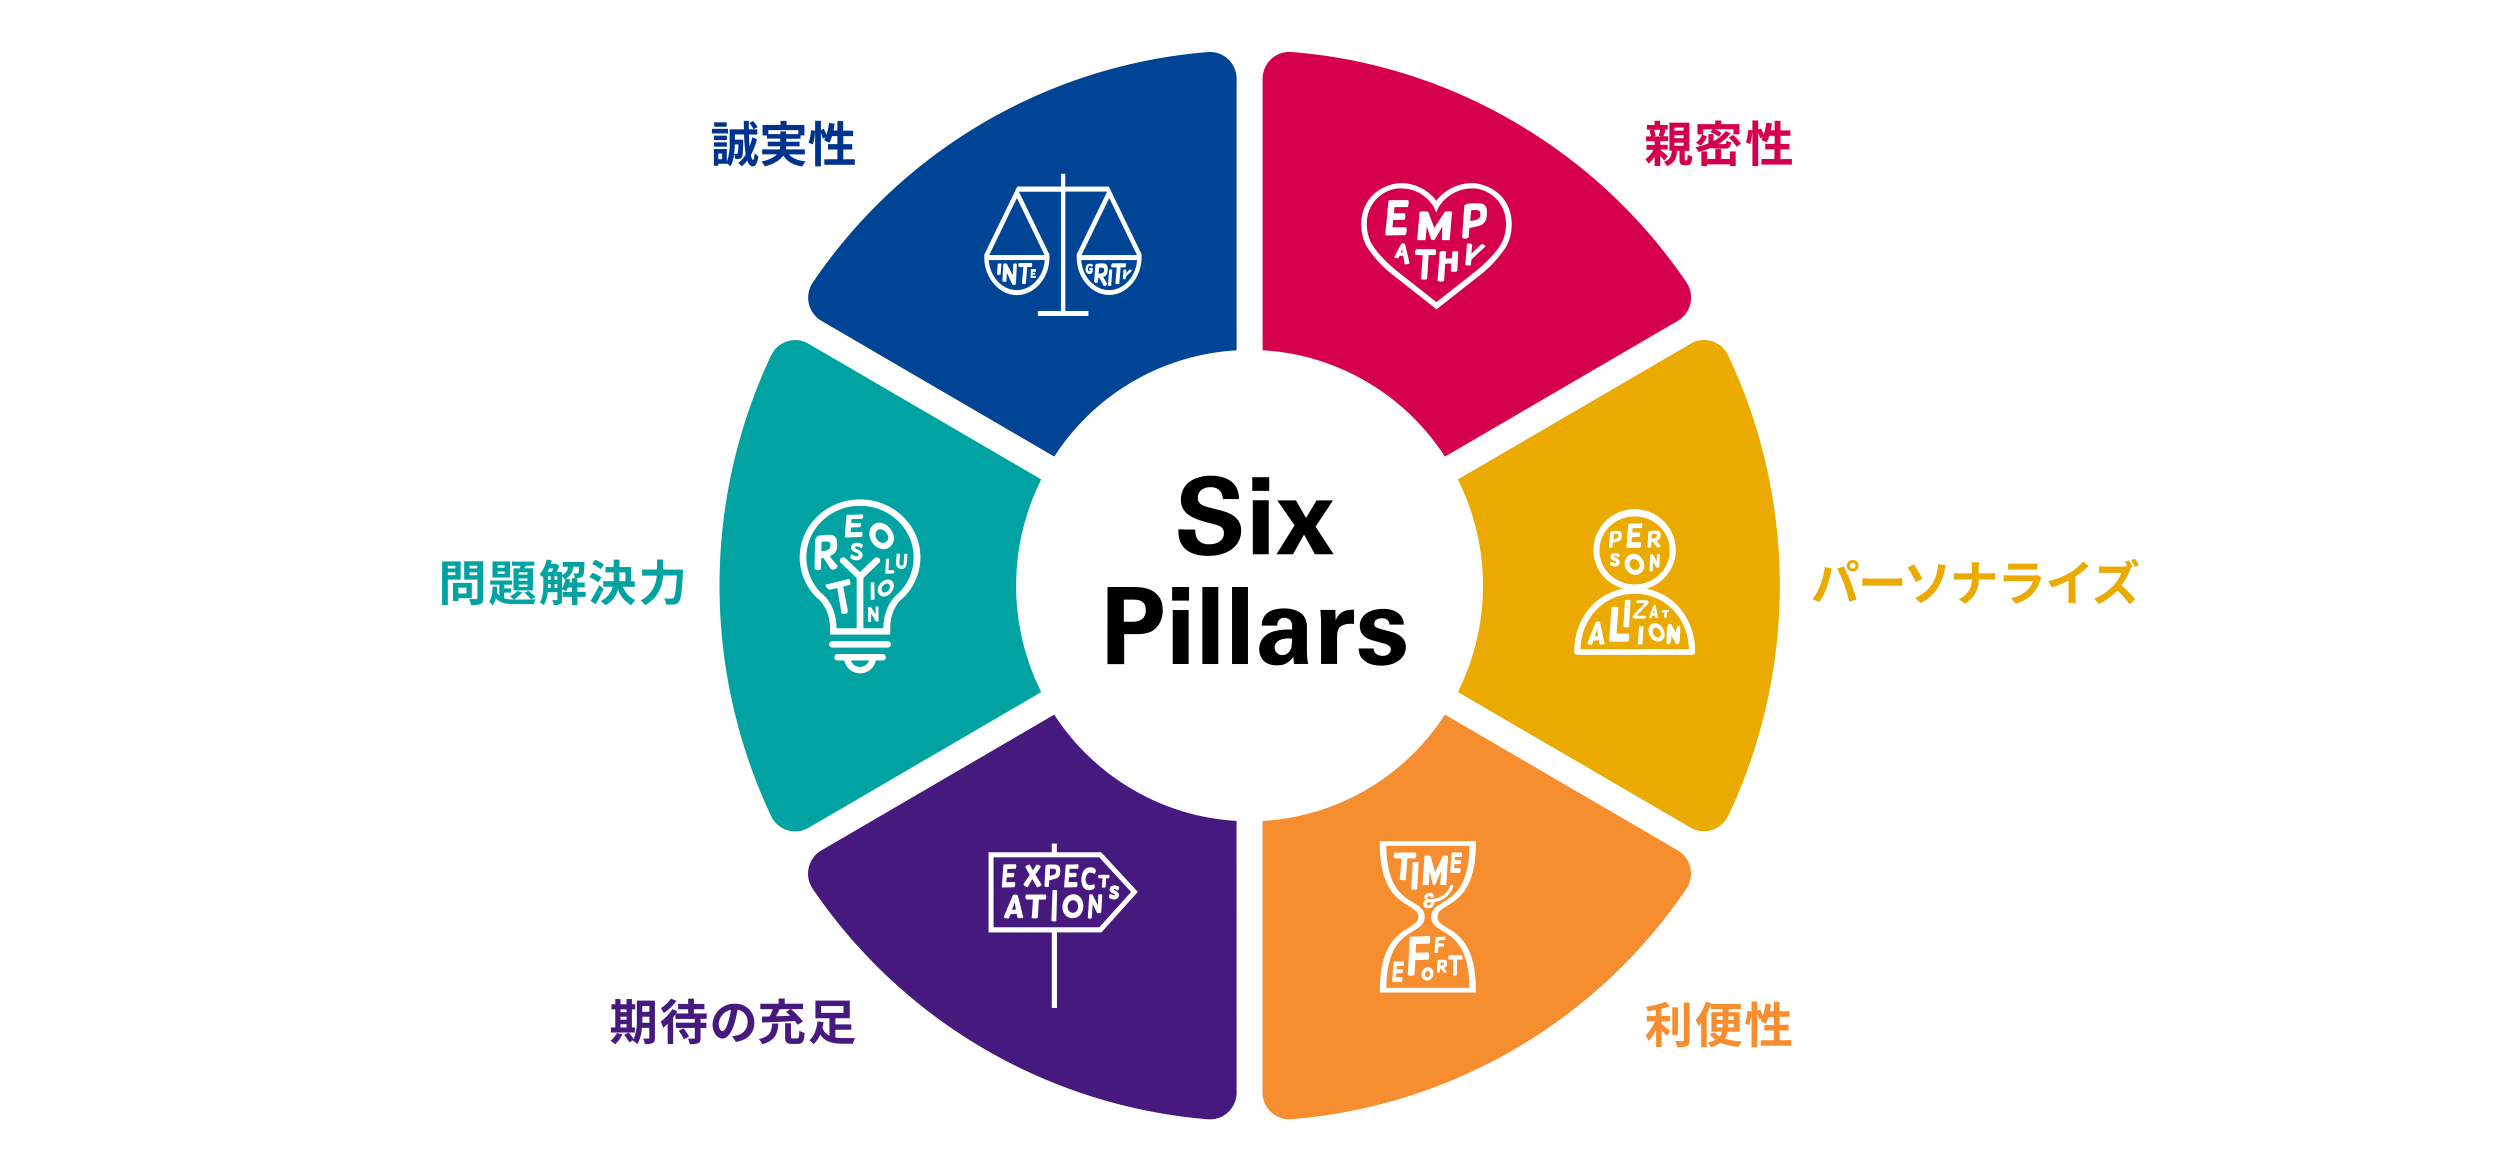 <svg xmlns="http://www.w3.org/2000/svg" viewBox="0 0 820 383"><defs><style>.cls-1{isolation:isolate;}.cls-2,.cls-9{fill:#fff;}.cls-2{mix-blend-mode:multiply;}.cls-3{fill:#004595;}.cls-4{fill:#d4004e;}.cls-5{fill:#eaaa00;}.cls-6{fill:#f68d2e;}.cls-7{fill:#45197e;}.cls-8{fill:#00a3a1;}.cls-10{fill:#00338d;}</style></defs><g class="cls-1"><g id="レイヤー_1" data-name="レイヤー 1"><rect class="cls-2" width="820" height="383"/><path class="cls-3" d="M405.61,122.91a76.32,76.32,0,0,0-59.81,34.86l-76.36-44.52a8.82,8.82,0,0,1-4.15-5.68,8.93,8.93,0,0,1,1.32-6.93A173.34,173.34,0,0,1,396.19,25.08a8.64,8.64,0,0,1,6.61,2.31,8.82,8.82,0,0,1,2.81,6.46Z" transform="translate(0 -8)"/><path class="cls-4" d="M553.14,100.63a8.86,8.86,0,0,1-2.84,12.61l-76.37,44.53a76.43,76.43,0,0,0-25.79-24.62,75.54,75.54,0,0,0-34-10.25V33.84a8.83,8.83,0,0,1,2.8-6.46,8.67,8.67,0,0,1,6.6-2.33,171.78,171.78,0,0,1,73.26,23,173.73,173.73,0,0,1,56.36,52.56" transform="translate(0 -8)"/><path class="cls-5" d="M566.77,275.64a8.7,8.7,0,0,1-5.28,4.61,8.61,8.61,0,0,1-6.94-.77L478.18,235a77.92,77.92,0,0,0,0-69.75l76.37-44.52a8.64,8.64,0,0,1,7-.78,8.74,8.74,0,0,1,5.28,4.63,176.89,176.89,0,0,1,0,151.1" transform="translate(0 -8)"/><path class="cls-6" d="M550.29,286.92a8.79,8.79,0,0,1,4.15,5.68,8.94,8.94,0,0,1-1.32,6.93A173.35,173.35,0,0,1,423.53,375.1a8.65,8.65,0,0,1-6.6-2.31,8.84,8.84,0,0,1-2.82-6.47V277.27a76.34,76.34,0,0,0,59.82-34.88Z" transform="translate(0 -8)"/><path class="cls-7" d="M405.61,366.34a8.83,8.83,0,0,1-2.8,6.47,8.69,8.69,0,0,1-6.6,2.32,173.91,173.91,0,0,1-129.63-75.59,8.84,8.84,0,0,1,2.83-12.61l76.38-44.53A76.49,76.49,0,0,0,371.59,267a75.61,75.61,0,0,0,34,10.25Z" transform="translate(0 -8)"/><path class="cls-8" d="M341.55,235l-76.37,44.53a8.64,8.64,0,0,1-6.95.78,8.76,8.76,0,0,1-5.29-4.63,177,177,0,0,1,0-151.12,8.74,8.74,0,0,1,5.28-4.61,8.61,8.61,0,0,1,6.94.78l76.37,44.52a77.89,77.89,0,0,0,0,69.75" transform="translate(0 -8)"/><path class="cls-9" d="M365.73,300.07c-.46-.24-.48-.35-.48-.35s.05-.16.2-.16h.1a1.77,1.77,0,0,1,1,.46l.09.07.07-.09a1.37,1.37,0,0,0,.37-1v-.07l-.05,0a2.79,2.79,0,0,0-1.38-.45,2.16,2.16,0,0,0-.75.08,1.23,1.23,0,0,0-.59.44,1.36,1.36,0,0,0-.29.74h0a1.29,1.29,0,0,0,.78,1.12l.72.35c.15.08.31.2.31.33s-.3.19-.53.2a6.21,6.21,0,0,1-1-.51l-.08,0-.06.06a1,1,0,0,0-.26,1.12l0,.05,0,0a3,3,0,0,0,1.3.51h.2a1.61,1.61,0,0,0,.91-.23,1.34,1.34,0,0,0,.66-1.09,1.12,1.12,0,0,0-.31-.9,2.73,2.73,0,0,0-1-.63" transform="translate(0 -8)"/><path class="cls-9" d="M346.64,312.15H325.88V289.21h34.67L371,300.56l-10.44,11.59Zm26.56-11.6-12-13H346.64v-2.84H345v2.84H324.25v26.3H345V338.6h1.68V313.83h14.6Z" transform="translate(0 -8)"/><path class="cls-9" d="M344.39,293l-.13,2.22c1.22-.1,1.9-.37,2-.82a1.58,1.58,0,0,0,0-1.14c-.14-.3-.77-.39-1.89-.26m-1-1.37a13,13,0,0,1,3.09,0,1.42,1.42,0,0,1,1.15.9,4.54,4.54,0,0,1,.09,2,2,2,0,0,1-1.59,1.7l-1.43.39-.51.07-.13,2.1a1.29,1.29,0,0,1-1.46-.11l.33-6.73Z" transform="translate(0 -8)"/><path class="cls-9" d="M337.74,291.49l1.05,2,1.21-1.91a1.67,1.67,0,0,1,1.4.74l-1.77,2.5,2,3.36a2.11,2.11,0,0,1-1.48.86l-1.55-2.68L337.06,299a1.7,1.7,0,0,1-1.4-1l2.09-3-1.48-2.65a1.62,1.62,0,0,1,1.47-.74" transform="translate(0 -8)"/><path class="cls-9" d="M353.68,291.48a2.29,2.29,0,0,1-.1,1.49l-2.73,0-.1,1.3,2.24,0a1.53,1.53,0,0,1-.08,1.4l-2.29.07-.14,1.57,2.81,0a1.9,1.9,0,0,1-.13,1.68l-3.92.12q-.18,0-.21-.33l.51-6.93a.44.44,0,0,1,.21-.28Z" transform="translate(0 -8)"/><path class="cls-9" d="M359.39,293.25a1.48,1.48,0,0,1-.41,1.41,3.13,3.13,0,0,0-1.18-.44,1.24,1.24,0,0,0-1.15.47,2.61,2.61,0,0,0-.55,1.4,2.27,2.27,0,0,0,.18,1.39,1.17,1.17,0,0,0,1,.81,4,4,0,0,0,1.61-.29,1.84,1.84,0,0,1,.06,1.47,3.78,3.78,0,0,1-1.8.55,2.54,2.54,0,0,1-1.86-1,4.75,4.75,0,0,1-.53-3.27,4.56,4.56,0,0,1,.94-2.52,2.8,2.8,0,0,1,2.34-.72,1.51,1.51,0,0,1,1.34.79" transform="translate(0 -8)"/><path class="cls-9" d="M363.7,295l0-.06h-3.33l0,0a1,1,0,0,0,0,1.14l0,0,1.23,0-.18,3,.1,0a1.71,1.71,0,0,0,.49.07,1.43,1.43,0,0,0,.58-.12l.07,0,.13-2.94,1,0,0-.07a1.23,1.23,0,0,0,0-1.09" transform="translate(0 -8)"/><path class="cls-9" d="M332.84,304l-.93,2.42,1.3-.09Zm1-2.35,1.81,7.28a2.62,2.62,0,0,1-1.89.16l-.32-1.35-2,.15-.55,1.33a2.27,2.27,0,0,1-1.73-.38l3.07-7.19a1.46,1.46,0,0,1,1.58,0" transform="translate(0 -8)"/><path class="cls-9" d="M343,301.4a1.71,1.71,0,0,1-.06,1.67h-2.19l-.36,6a2.9,2.9,0,0,1-2,0l.43-6-2.15,0a1.24,1.24,0,0,1-.05-1.65Z" transform="translate(0 -8)"/><path class="cls-9" d="M345.22,300a2.17,2.17,0,0,1,1.54.06l-.28,10a1.6,1.6,0,0,1-1.62-.06Z" transform="translate(0 -8)"/><path class="cls-9" d="M351.7,303.3a1.74,1.74,0,0,0-1.13.78,2.47,2.47,0,0,0-.37,1.57,1.92,1.92,0,0,0,.71,1.4,1.51,1.51,0,0,0,1.34.3,1.63,1.63,0,0,0,1.07-.83,2.52,2.52,0,0,0,.27-1.51,2.09,2.09,0,0,0-.65-1.35,1.36,1.36,0,0,0-1.24-.36m-.25-1.91A2.87,2.87,0,0,1,354,302a3.79,3.79,0,0,1,1.28,2.58,4.55,4.55,0,0,1-.57,2.95,3.24,3.24,0,0,1-2.23,1.56,3.17,3.17,0,0,1-2.61-.55,3.49,3.49,0,0,1-1.35-2.52,4.44,4.44,0,0,1,.66-3,3.48,3.48,0,0,1,2.3-1.63" transform="translate(0 -8)"/><path class="cls-9" d="M333.26,291.47a2.42,2.42,0,0,1-.1,1.49l-2.74.05-.1,1.3h2.24a1.53,1.53,0,0,1-.07,1.4l-2.29.08-.15,1.57,2.81-.05a1.89,1.89,0,0,1-.13,1.69l-3.91.11c-.12,0-.19-.14-.22-.32l.52-7a.42.42,0,0,1,.2-.29Z" transform="translate(0 -8)"/><path class="cls-9" d="M361.54,301.51a1.31,1.31,0,0,0-1.31-.06l-.12,3.56-1.74-3.6c-.55-.18-.92-.11-1.1.2l-.47,7.51a1.09,1.09,0,0,0,1.29,0l.31-4.65.4.85h0l.4.82.62,1.28a1.44,1.44,0,0,0,1.36-.09l.15-1.86a1.36,1.36,0,0,0,0-.2Z" transform="translate(0 -8)"/><path class="cls-9" d="M365.67,300.07c-.46-.24-.47-.35-.47-.35s0-.16.19-.16h.1a1.74,1.74,0,0,1,1,.46l.09.07.08-.09a1.36,1.36,0,0,0,.36-1v-.07l-.05,0a2.76,2.76,0,0,0-1.38-.45,2.22,2.22,0,0,0-.75.08,1.28,1.28,0,0,0-.59.44,1.36,1.36,0,0,0-.29.74h0a1.29,1.29,0,0,0,.78,1.12l.73.35c.14.08.3.2.3.33s-.3.19-.52.2a5.83,5.83,0,0,1-1-.51l-.07,0-.07.06a1,1,0,0,0-.26,1.12l0,.05,0,0a2.92,2.92,0,0,0,1.29.51h.2a1.61,1.61,0,0,0,.91-.23,1.32,1.32,0,0,0,.66-1.09,1.12,1.12,0,0,0-.31-.9,2.64,2.64,0,0,0-1-.63" transform="translate(0 -8)"/><path class="cls-9" d="M294.54,202.75c-.63.49-4.77,3.92-4.77,11.32h-6.59V197.6l5.17-5a1,1,0,0,0,0-1.49,1.13,1.13,0,0,0-1.55,0l-4.72,4.54-4.72-4.54a1.13,1.13,0,0,0-1.55,0,1,1,0,0,0,0,1.49l5.17,5v16.47h-6.6c0-7.4-4.13-10.84-4.77-11.32a16.49,16.49,0,0,1-5.12-11.93c0-9.32,7.89-16.91,17.59-16.91s17.59,7.59,17.59,16.91a16.46,16.46,0,0,1-5.13,11.93M282.08,171.8c-10.91,0-19.78,8.53-19.78,19a18.52,18.52,0,0,0,5.81,13.47l.12.1s4,2.89,4,9.68v2.11H292v-2.11c0-6.72,3.8-9.56,3.95-9.68l.12-.1a18.5,18.5,0,0,0,5.83-13.47c0-10.49-8.88-19-19.79-19" transform="translate(0 -8)"/><path class="cls-9" d="M291.14,218.29H273a1.06,1.06,0,1,0,0,2.12h18.16a1.06,1.06,0,1,0,0-2.12" transform="translate(0 -8)"/><path class="cls-9" d="M282.11,226.75a3.15,3.15,0,0,1-3-2.11h5.94a3.17,3.17,0,0,1-3,2.11m7.38-4.23H274.72a1.06,1.06,0,0,0,0,2.12h2.22a5.27,5.27,0,0,0,10.33,0h2.22a1.06,1.06,0,0,0,0-2.12" transform="translate(0 -8)"/><path class="cls-9" d="M269.47,185.79l-.08,3.1c1.74-.24,2.69-.67,2.87-1.27a2.26,2.26,0,0,0-.07-1.61c-.22-.47-1.12-.54-2.72-.22m-1.33-2a15.46,15.46,0,0,1,4.28-.34,2.09,2.09,0,0,1,1.87,1.17,7.59,7.59,0,0,1,.23,3.16,3.19,3.19,0,0,1-2.41,2.6l2.66,3.33a1.66,1.66,0,0,1-2.23,1L270.09,191l-.74.13-.08,3.56a1.76,1.76,0,0,1-2.09-.12l.17-9.7Z" transform="translate(0 -8)"/><path class="cls-9" d="M283,176.7a1.76,1.76,0,0,1-.09,1.46l-3.61.11-.1,1.27,3,0a1.15,1.15,0,0,1-.06,1.37l-3,.11-.15,1.55,3.7-.1a1.43,1.43,0,0,1-.13,1.65l-5.15.18c-.16,0-.25-.13-.29-.31l.5-6.82a.41.41,0,0,1,.25-.28Z" transform="translate(0 -8)"/><path class="cls-9" d="M279,191.12a1.2,1.2,0,0,1,.29-1.35,8.16,8.16,0,0,0,1.44.71c.56,0,.86-.14.92-.42s-.16-.42-.51-.63l-1-.47a1.59,1.59,0,0,1-1-1.39,1.63,1.63,0,0,1,.36-.93,1.44,1.44,0,0,1,.72-.53,2.6,2.6,0,0,1,1-.1,3.55,3.55,0,0,1,1.79.58,1.72,1.72,0,0,1-.45,1.26,2.48,2.48,0,0,0-1.51-.65c-.35,0-.54.08-.56.37s.24.39.75.65a3.46,3.46,0,0,1,1.3.81,1.42,1.42,0,0,1,.38,1.11,1.67,1.67,0,0,1-.83,1.35,2.19,2.19,0,0,1-1.41.28,3.8,3.8,0,0,1-1.68-.65" transform="translate(0 -8)"/><path class="cls-9" d="M287.62,182.11a1.82,1.82,0,0,0-.45,1.45,2.81,2.81,0,0,0,.77,1.68,2.2,2.2,0,0,0,1.59.83,1.58,1.58,0,0,0,1.39-.58,1.78,1.78,0,0,0,.36-1.46,3,3,0,0,0-.82-1.56,2.44,2.44,0,0,0-1.5-.82,1.45,1.45,0,0,0-1.34.46m-1.56-1.59a3,3,0,0,1,2.64-1.07,4.53,4.53,0,0,1,2.92,1.55,5.47,5.47,0,0,1,1.55,3.09,3.48,3.48,0,0,1-.86,2.88,3.35,3.35,0,0,1-2.68,1.17,4.17,4.17,0,0,1-2.93-1.45,5.33,5.33,0,0,1-1.52-3.19,3.72,3.72,0,0,1,.88-3" transform="translate(0 -8)"/><path class="cls-9" d="M291.64,191.27l-.22,3.79,1.81-.05a1.11,1.11,0,0,1-.07,1.09l-2.63.1c-.08,0-.14-.08-.16-.2l.25-4.66a1.57,1.57,0,0,1,1-.07" transform="translate(0 -8)"/><path class="cls-9" d="M294.15,189.69a2.44,2.44,0,0,1,1.08,0c-.15,1.74-.22,2.75-.21,3a1.12,1.12,0,0,0,.16.64.6.6,0,0,0,.53.23.54.54,0,0,0,.52-.23,1.68,1.68,0,0,0,.18-.63c0-.26.09-1.27.17-3a2.2,2.2,0,0,1,1.05,0,22.25,22.25,0,0,1-.39,3.95,1.58,1.58,0,0,1-.58.7,1.69,1.69,0,0,1-1,.25,1.91,1.91,0,0,1-1.09-.34,1.48,1.48,0,0,1-.59-1,19.49,19.49,0,0,1,.17-3.66" transform="translate(0 -8)"/><path class="cls-9" d="M278.87,199.81a2.22,2.22,0,0,0-.41-1.93l-7.61,1.88c-.3.62.81,1.75,1.51,1.65l2.24-.55,1.06,6.1.39,2.27s1.45.31,1.91-.18a.86.86,0,0,0,.07-.1,7.47,7.47,0,0,0-.33-2.56l-1.12-6Z" transform="translate(0 -8)"/><path class="cls-9" d="M285.59,199.07a2.25,2.25,0,0,1,1.19,0l.08,5.5a1.62,1.62,0,0,1-1.25.06Z" transform="translate(0 -8)"/><path class="cls-9" d="M291.38,199.52a1.08,1.08,0,0,0-.95,0,1.91,1.91,0,0,0-.93.78,1.57,1.57,0,0,0-.3,1.16,1,1,0,0,0,.54.78,1.1,1.1,0,0,0,.95,0,2.06,2.06,0,0,0,.85-.79,1.78,1.78,0,0,0,.31-1.11.88.88,0,0,0-.47-.76m.78-1.27a1.8,1.8,0,0,1,1,1.48,3.17,3.17,0,0,1-.57,2.13,3.78,3.78,0,0,1-1.69,1.53,2.09,2.09,0,0,1-1.89,0,1.94,1.94,0,0,1-1.08-1.48,3,3,0,0,1,.5-2.13,3.72,3.72,0,0,1,1.77-1.53,2.22,2.22,0,0,1,2,0" transform="translate(0 -8)"/><path class="cls-9" d="M285.58,207l1.63,2.57V207a.94.94,0,0,1,.93,0v4.69a.75.75,0,0,1-.87.12l-1.55-2.6,0,2.7a1.17,1.17,0,0,1-1,0l0-4.62c.14-.22.43-.28.89-.19" transform="translate(0 -8)"/><path class="cls-9" d="M372.93,91.67H354.74l9.1-18.73Zm0,1.89c-.48,5.38-4.49,9.61-9.13,9.61s-8.65-4.23-9.14-9.61l0-.25H373Zm-30.32-1.89H324.46l9.09-18.73Zm.05,1.89c-.48,5.38-4.51,9.61-9.17,9.61s-8.69-4.23-9.18-9.61l0-.25h18.4Zm6.74-24.35V65H348v4.18H333.67L322.84,91.54v.95c0,6.68,4.89,12.31,10.69,12.31s10.69-5.63,10.69-12.31v-1l-10-20.6H348V110h-7.57v1.64H357V110h-7.57V70.85h13.72l-10,20.59v1c0,6.68,4.88,12.31,10.65,12.31s10.64-5.63,10.64-12.31V91.4L363.71,69.21Z" transform="translate(0 -8)"/><path class="cls-9" d="M327.3,94.48a3.59,3.59,0,0,1,1.18,0l-.28,3.57a2.33,2.33,0,0,1-1.23,0Z" transform="translate(0 -8)"/><path class="cls-9" d="M339.86,96.3v-.06l-1.58,0h0a.25.25,0,0,0-.12.16L338,99h0a.19.19,0,0,0,.14.19h0l1.54,0,0,0a.73.73,0,0,0,0-.69l0,0-1,0,0-.41.84,0,0,0a.62.62,0,0,0,0-.59l0,0h-.82l0-.32h1l0,0a.87.87,0,0,0,0-.6" transform="translate(0 -8)"/><path class="cls-9" d="M358.26,95.84h-.86l0,0a.66.66,0,0,0-.07.75l0,0h.36v.11s0,.19-.36.23-.34-.06-.39-.24h0a1.33,1.33,0,0,1-.06-.64,1.12,1.12,0,0,1,.18-.64.71.71,0,0,1,.49-.16.83.83,0,0,1,.46.14l.27.12,0,0a.93.93,0,0,0,.18-.65v0l0,0a1.15,1.15,0,0,0-.41-.3,1.68,1.68,0,0,0-.49-.06,1.55,1.55,0,0,0-.93.28h0a1.84,1.84,0,0,0-.55,1.32,1.93,1.93,0,0,0,.37,1.41,1.06,1.06,0,0,0,.84.36,1.48,1.48,0,0,0,.58-.13,1.24,1.24,0,0,0,.52-.54v0l.08-1v0a.52.52,0,0,0-.2-.24" transform="translate(0 -8)"/><path class="cls-9" d="M360.5,95.8l-.16,2c1-.08,1.61-.32,1.73-.7a1.49,1.49,0,0,0,0-1c-.11-.31-.64-.39-1.59-.25m-.79-1.33a9.4,9.4,0,0,1,2.6-.07,1.15,1.15,0,0,1,.94.88,4.69,4.69,0,0,1,0,1.93,1.85,1.85,0,0,1-1.38,1.59l1.32,2.18c-.24.63-.61.92-1.18.69l-1.36-2.51-.44.06-.11,1.37a1,1,0,0,1-1.22-.18l.41-5.62Z" transform="translate(0 -8)"/><path class="cls-9" d="M363.83,96.43a1.76,1.76,0,0,1,1,0l-.36,5.21a1.27,1.27,0,0,1-1.07,0Z" transform="translate(0 -8)"/><path class="cls-9" d="M338.45,94.24a1.59,1.59,0,0,1-.05,1.33h-1.46l-.45,5.41a1.63,1.63,0,0,1-1.3.11l.47-5.49h-1.43a1.14,1.14,0,0,1,0-1.31Z" transform="translate(0 -8)"/><path class="cls-9" d="M330.23,94.49l1.93,3.76.19-3.67a1.11,1.11,0,0,1,1.2,0l-.35,6.65a.94.94,0,0,1-1.13.1l-1.8-3.81-.17,2.84a1.37,1.37,0,0,1-1.32-.18l.3-5.51c.19-.3.57-.36,1.15-.19" transform="translate(0 -8)"/><path class="cls-9" d="M369.2,94.34a1.65,1.65,0,0,1-.05,1.34l-1.59,0-.44,5.41a1.62,1.62,0,0,1-1.29-.06l.46-5.32-1.65,0a1,1,0,0,1,.21-1.34Z" transform="translate(0 -8)"/><path class="cls-9" d="M371.19,96.79a.72.72,0,0,0-.66-.39h0l-.91.9-.27.28.1-1-.05,0a.73.73,0,0,0-.78-.16l-.09,0-.24,3.07.22.1h0a1.35,1.35,0,0,0,.29,0h0a1.24,1.24,0,0,0,.27,0l.13,0,.08-.84.84-.82,1.08-1Z" transform="translate(0 -8)"/><path class="cls-9" d="M459.51,69.81c-.37,0-.73,0-1.05,0a11.42,11.42,0,0,0-10,9.6,14.39,14.39,0,0,0,1.25,8.24c1.23,2.1,3.77,5.47,8.82,9.51l12.61,9.93,12.62-9.93c5.05-4,7.59-7.41,8.83-9.53a14.35,14.35,0,0,0,1.23-8.23,11.41,11.41,0,0,0-10-9.59,10,10,0,0,0-1,0,11.36,11.36,0,0,0-1.15.06h-.1a12.93,12.93,0,0,0-9.62,6l-.89,1.85-.82-1.86a12.36,12.36,0,0,0-9.47-6h-.08c-.24,0-.66-.06-1.18-.06m11.65,39.67-1.08-.88-12.72-10a38.28,38.28,0,0,1-9.26-10,16.14,16.14,0,0,1-1.45-9.37c1.55-8.89,9.23-10.73,11.56-11.08a11.07,11.07,0,0,1,1.3-.08c.61,0,1.11,0,1.35.07l.13,0a14.68,14.68,0,0,1,10.12,5.71,15,15,0,0,1,10.2-5.71h.11a12.86,12.86,0,0,1,1.4-.08,12.43,12.43,0,0,1,1.26.07c2.36.36,10.05,2.2,11.59,11.08a16.1,16.1,0,0,1-1.43,9.36A38.42,38.42,0,0,1,485,98.59Z" transform="translate(0 -8)"/><path class="cls-9" d="M468.45,77.48l2,5.26,3.47-5.29a6.2,6.2,0,0,1,2.35,0l-.74,9.12a.22.22,0,0,1-.21.19l-2.14,0a.25.25,0,0,1-.26-.26l.18-4.2-2.58,4.37a1.07,1.07,0,0,1-1.14-.17L468,82.28l-.43,4.36a.16.16,0,0,1-.17.15H465a.17.17,0,0,1-.17-.18l.82-9.13a5.66,5.66,0,0,1,2.82,0" transform="translate(0 -8)"/><path class="cls-9" d="M461.94,73.65a3.46,3.46,0,0,1-.19,2.28l-4.35,0-.19,2,3.57,0a2.27,2.27,0,0,1-.15,2.15l-3.64.06-.26,2.41,4.46,0a2.79,2.79,0,0,1-.24,2.58l-6.22.1c-.19-.05-.3-.21-.34-.5l1-10.66a.67.67,0,0,1,.33-.43Z" transform="translate(0 -8)"/><path class="cls-9" d="M482.53,77l-.31,3.46c1.88-.15,2.95-.57,3.18-1.28a2.46,2.46,0,0,0,0-1.79q-.3-.73-2.91-.39m-1.44-2.12a19.05,19.05,0,0,1,4.77-.1,2,2,0,0,1,1.72,1.39,7.22,7.22,0,0,1,0,3.22,3.19,3.19,0,0,1-2.55,2.69l-2.21.57-.81.1-.3,3.25c-.94.37-1.55.4-2.11-.12l.74-10.49Z" transform="translate(0 -8)"/><path class="cls-9" d="M478.18,90.54a2.07,2.07,0,0,0-1.69,0l-.12,0-.19,2.18-2,.09.14-2.34-.15-.05a2.22,2.22,0,0,0-1.86.18l-.09.06L471.83,96h0l-.32,4.15a2.65,2.65,0,0,0,2.15,0l.27-4.24.1-1.41,2-.07L475.86,97,476,97a2.74,2.74,0,0,0,1.85,0l.12,0,.36-6.37Z" transform="translate(0 -8)"/><path class="cls-9" d="M470.84,89.73a2.29,2.29,0,0,1,0,1.93l-2.26,0-.47,7.85a2.38,2.38,0,0,1-2,0l.55-7.8-2.3-.06a1.63,1.63,0,0,1,.18-1.94Z" transform="translate(0 -8)"/><path class="cls-9" d="M460.06,90.83l-.64,0,.49-1Zm1.59.53L460.81,88l0,0a1.25,1.25,0,0,0-1.22,0h0l-2.34,4.41.05,0a1.88,1.88,0,0,0,1.29.29h.06l.41-.8,1.23,0,0,.14.4,2.63h.07a3,3,0,0,0,.84,0,1.88,1.88,0,0,0,.7-.24l.05,0Z" transform="translate(0 -8)"/><path class="cls-9" d="M485.87,88.11l-2.15,2-1.13,1.11.31-2.93,0,0a1.73,1.73,0,0,0-1.13-.46,1.25,1.25,0,0,0-.51.1l-.07,0-.28,3.31-.29,3.61.39.16H481a2.06,2.06,0,0,0,.62.09h.05a4.44,4.44,0,0,0,.62-.05l.14,0,.18-1.88,2.09-2,2.53-2.35a1.54,1.54,0,0,0-1.37-.75" transform="translate(0 -8)"/><path class="cls-9" d="M547.84,213.49l1.83,3.1.08-2.34a1,1,0,0,1,1.09.05l-.15,4.76a.86.86,0,0,1-1,.11L547.94,216l-.13,3.19a1.34,1.34,0,0,1-1.2-.06l.18-5.48c.17-.26.52-.32,1.05-.19" transform="translate(0 -8)"/><path class="cls-9" d="M554,220.93H518.41l0-.47A19.41,19.41,0,0,1,523.61,208a17.65,17.65,0,0,1,25.14,0,19.41,19.41,0,0,1,5.18,12.51ZM528,196.44a10.93,10.93,0,0,1,0-15.79,11.79,11.79,0,0,1,16.3,0,10.92,10.92,0,0,1,0,15.78,11.8,11.8,0,0,1-16.3,0m13.34,5-1.29-.34,1.23-.5a13,13,0,0,0,8.37-12.09,13.5,13.5,0,0,0-27,0,13,13,0,0,0,8.36,12.09l1.24.5-1.29.34a19,19,0,0,0-8.83,5.18,21.7,21.7,0,0,0-5.77,15.23.94.94,0,0,0,.29.68,1,1,0,0,0,.69.28H555a1,1,0,0,0,.7-.28,1,1,0,0,0,.29-.68,21.75,21.75,0,0,0-5.77-15.23,19.08,19.08,0,0,0-8.83-5.18" transform="translate(0 -8)"/><path class="cls-9" d="M529.31,183.21l-.16,1.65c1-.07,1.5-.27,1.62-.61a1.12,1.12,0,0,0,0-.86c-.1-.23-.59-.29-1.48-.18m-.74-1a10.72,10.72,0,0,1,2.43-.05,1,1,0,0,1,.88.67,3.25,3.25,0,0,1,0,1.54,1.57,1.57,0,0,1-1.3,1.29l-1.13.27-.4.05-.16,1.56a1.07,1.07,0,0,1-1.14-.11l.44-5Z" transform="translate(0 -8)"/><path class="cls-9" d="M538.61,179.64a2.43,2.43,0,0,1-.11,1.56l-3,.06-.11,1.36,2.44,0a1.54,1.54,0,0,1-.08,1.46l-2.49.08-.16,1.65,3,0a2.18,2.18,0,0,1-.16,1.9l-4.23,0c-.13,0-.21-.15-.23-.34l.56-7.28a.44.44,0,0,1,.22-.29Z" transform="translate(0 -8)"/><path class="cls-9" d="M541.8,183.2l-.1,1.49c1-.1,1.57-.29,1.69-.58a.93.93,0,0,0,0-.77c-.12-.23-.65-.28-1.58-.14m-.81-1a11.46,11.46,0,0,1,2.56-.13,1.05,1.05,0,0,1,1,.63,2.72,2.72,0,0,1,.07,1.46,1.58,1.58,0,0,1-1.32,1.24l1.37,1.61a.9.9,0,0,1-1.19.49l-1.37-1.79-.43.05-.11,1.71a1.19,1.19,0,0,1-1.21-.07l.29-4.95Z" transform="translate(0 -8)"/><path class="cls-9" d="M529.9,191c-.5-.25-.53-.37-.53-.4s.09-.21.26-.21h.1a1.91,1.91,0,0,1,1.09.47l.06,0,0,0a1.31,1.31,0,0,0,.37-1v0l0,0a2.82,2.82,0,0,0-1.4-.44,2.3,2.3,0,0,0-.77.07,1.27,1.27,0,0,0-.59.43,1.24,1.24,0,0,0-.29.73h0a1.27,1.27,0,0,0,.78,1.1l.76.35c.23.13.35.26.35.39s-.24.23-.61.24a6.37,6.37,0,0,1-1.08-.52l0,0,0,0a1,1,0,0,0-.25,1.08v0h0a3.1,3.1,0,0,0,1.33.5h.21a1.67,1.67,0,0,0,.92-.23,1.3,1.3,0,0,0,.67-1.06,1.13,1.13,0,0,0-.31-.88,3,3,0,0,0-1-.62" transform="translate(0 -8)"/><path class="cls-9" d="M535,191.77a1.53,1.53,0,0,0-.47,1.14,2,2,0,0,0,.5,1.33,1.66,1.66,0,0,0,1.23.69,1.4,1.4,0,0,0,1.17-.44,1.45,1.45,0,0,0,.4-1.14,2.1,2.1,0,0,0-.55-1.25,1.85,1.85,0,0,0-1.15-.68,1.29,1.29,0,0,0-1.13.35m-1.14-1.29a2.64,2.64,0,0,1,2.22-.8,3.44,3.44,0,0,1,2.26,1.28,4,4,0,0,1,1,2.47,3.06,3.06,0,0,1-3.18,3.13,3.15,3.15,0,0,1-2.28-1.19,3.89,3.89,0,0,1-1-2.55,3.07,3.07,0,0,1,.94-2.34" transform="translate(0 -8)"/><path class="cls-9" d="M523.89,214.36l-.84,2.37,1.15-.09Zm.91-2.29,1.55,7.1a2.13,2.13,0,0,1-1.68.17L524.4,218l-1.75.15-.49,1.3a1.91,1.91,0,0,1-1.55-.37l2.79-7a1.18,1.18,0,0,1,1.4,0" transform="translate(0 -8)"/><path class="cls-9" d="M530.86,207.11l-.64,8.71,4,0a3,3,0,0,1-.27,2.65h-5.79c-.19,0-.3-.21-.34-.48l.75-10.72a3.37,3.37,0,0,1,2.26-.11" transform="translate(0 -8)"/><path class="cls-9" d="M533,204.84a3.21,3.21,0,0,1,1.81,0l-.46,8.71a2.38,2.38,0,0,1-1.9,0Z" transform="translate(0 -8)"/><path class="cls-9" d="M542.6,207.85l-.45,1.33.59-.05Zm.49-1.29.74,4a1,1,0,0,1-.87.09l-.13-.75-.9.08-.26.73a.87.87,0,0,1-.79-.21l1.49-4a.58.58,0,0,1,.72,0" transform="translate(0 -8)"/><path class="cls-9" d="M537.6,213.47a3.36,3.36,0,0,1,1.48,0l-.32,5.77a2.33,2.33,0,0,1-1.55,0Z" transform="translate(0 -8)"/><path class="cls-9" d="M542.51,214.08a1.16,1.16,0,0,0-.45.89,2,2,0,0,0,.36,1.22,1.74,1.74,0,0,0,1,.79,1.05,1.05,0,0,0,1-.18,1.08,1.08,0,0,0,.38-.9,2.05,2.05,0,0,0-.4-1.15,1.88,1.88,0,0,0-.93-.77,1,1,0,0,0-1,.1m-.9-1.28a2,2,0,0,1,1.89-.31,3.5,3.5,0,0,1,1.82,1.46,4,4,0,0,1,.75,2.27,2.13,2.13,0,0,1-.87,1.77,2.17,2.17,0,0,1-1.92.36,3.17,3.17,0,0,1-1.84-1.4,3.73,3.73,0,0,1-.71-2.32,2.29,2.29,0,0,1,.88-1.83" transform="translate(0 -8)"/><path class="cls-9" d="M544.39,189.87a.83.83,0,0,0-.91,0l0,0-.06,2.34-1.27-2.39h0c-.44-.12-.74-.06-.88.2h0l-.23,5.3,0,0a.91.91,0,0,0,.52.15.76.76,0,0,0,.53-.18l0,0,.14-3,.11.22h0l.85,1.58h0a1.61,1.61,0,0,0,.48.08h0a.89.89,0,0,0,.58-.18l0,0,.09-1.33a.76.76,0,0,1,0-.15l.07-2.67Z" transform="translate(0 -8)"/><path class="cls-9" d="M547.3,208.17l0-.06h-2.11l0,0a.6.6,0,0,0,0,.73l0,0h.74l-.11,1.78.09,0a1.87,1.87,0,0,0,.32,0,1,1,0,0,0,.38-.07l.07,0,.08-1.73.59,0,0-.07a.75.75,0,0,0,0-.68" transform="translate(0 -8)"/><path class="cls-9" d="M548.15,212.78l1.83,3.1.08-2.35a1.07,1.07,0,0,1,1.08.05l-.15,4.77a.89.89,0,0,1-1,.11l-1.73-3.14-.12,3.19a1.36,1.36,0,0,1-1.2-.07l.18-5.48q.24-.39,1-.18" transform="translate(0 -8)"/><path class="cls-9" d="M536.73,205.29A.56.56,0,0,1,537,205a.64.64,0,0,1,.39-.14H540a.75.75,0,0,1,.58.25.63.63,0,0,1,.14.58.89.89,0,0,1-.24.46l-3.69,3.82h2.63a.42.42,0,0,1,.33.14.36.36,0,0,1,.09.33h0a.61.61,0,0,1-.22.33.64.64,0,0,1-.39.14h-3a.71.71,0,0,1-.53-.27.66.66,0,0,1-.13-.56,1,1,0,0,1,.2-.41l3.75-3.87h-2.38a.46.46,0,0,1-.34-.14.38.38,0,0,1-.08-.33Z" transform="translate(0 -8)"/><path class="cls-9" d="M454.69,332H482c-.19-13.4-5.15-16.39-8.8-18.59-1.95-1.18-3.8-2.29-3.8-4.69s1.85-3.53,3.81-4.71c3.64-2.2,8.6-5.19,8.79-18.57H454.69c.18,13.37,5.16,16.37,8.8,18.57,2,1.18,3.82,2.3,3.82,4.71s-1.85,3.51-3.81,4.69c-3.65,2.2-8.63,5.19-8.81,18.59m29.45,1.55H452.59v-.77c0-14.8,5.77-18.27,9.59-20.57,1.89-1.14,3-1.83,3-3.49s-1.15-2.36-3.05-3.51c-3.81-2.3-9.58-5.77-9.58-20.55v-.77h31.55v.77c0,14.78-5.76,18.25-9.57,20.55-1.89,1.15-3,1.84-3,3.51s1.14,2.35,3,3.49c3.82,2.3,9.58,5.77,9.58,20.57Z" transform="translate(0 -8)"/><path class="cls-9" d="M464.29,287.63a2.13,2.13,0,0,1,0,1.92l-2.66,0-.51,7a2.68,2.68,0,0,1-2-.06l.57-6.91h-2.23a1.57,1.57,0,0,1,0-1.92Z" transform="translate(0 -8)"/><path class="cls-9" d="M463.36,290.89a3.7,3.7,0,0,1,1.95,0l-.46,8.73a2.78,2.78,0,0,1-2,0Z" transform="translate(0 -8)"/><path class="cls-9" d="M469.25,288.74l1.44,5.4,2.55-5.41a3.24,3.24,0,0,1,1.72,0l-.56,9.55h-2l.26-4.56-1.9,4.47a.62.62,0,0,1-.84-.18l-1-4.33-.33,4.62-2,0,.62-9.54a3,3,0,0,1,2.07,0" transform="translate(0 -8)"/><path class="cls-9" d="M479.54,287.61v0h-3.24a.41.41,0,0,0-.18.28l-.43,6.12c0,.18.09.28.2.31h2.9v0a2,2,0,0,0,.21-1.56v0h-2.05l.11-1.31,2-.07v0a1.45,1.45,0,0,0,.07-1.24v0h-2l.08-1.06,2.21,0v0a2.1,2.1,0,0,0,.09-1.27" transform="translate(0 -8)"/><path class="cls-9" d="M468.62,305a.56.56,0,0,1-.59-.58.57.57,0,0,1,.19-.45,8,8,0,0,0,1.2,0c-.12.71-.41,1-.8,1m7.07-6.37a6.55,6.55,0,0,1-4.51,4,8,8,0,0,1-2.76.28.5.5,0,0,1-.12-.34.58.58,0,0,1,.56-.62c.22,0,.42.11.45.53,0,.07,0,.08.12.08.56,0,.85-.24.85-.7s-.35-.93-1.28-.93c-1.18,0-1.79.69-1.79,1.41a1.18,1.18,0,0,0,.41.9s0,0,0,0a1.38,1.38,0,0,0-.81,1.33c0,.87.54,1.39,1.62,1.39s2-.67,2.09-2.14l.22,0a.65.65,0,0,0,.17,0l.68-.17a7.53,7.53,0,0,0,5.09-4.72c.25-.63-.75-.9-1-.28" transform="translate(0 -8)"/><path class="cls-9" d="M460.49,323.39v0h-3.25a.41.41,0,0,0-.18.28l-.42,6.12a.34.34,0,0,0,.2.32h2.9v0a2,2,0,0,0,.2-1.56v0l-2.06,0,.12-1.31,2-.07v0a1.45,1.45,0,0,0,.07-1.24v0h-2l.08-1.06,2.2-.05v0a2,2,0,0,0,.1-1.26" transform="translate(0 -8)"/><path class="cls-9" d="M469,315a4,4,0,0,1-.12,2.49l-4.42.18-.13,2.83,4.16-.1a2.67,2.67,0,0,1,0,2.36l-4.27.18-.24,4.78a1.88,1.88,0,0,1-2.21,0l.59-12a.73.73,0,0,1,.32-.48Z" transform="translate(0 -8)"/><path class="cls-9" d="M467.37,327.49a1.25,1.25,0,0,1,.34-.74.88.88,0,0,1,.63-.27h0a.66.66,0,0,1,.55.3,1,1,0,0,1,.17.72,1.3,1.3,0,0,1-.29.72.82.82,0,0,1-.61.3.72.72,0,0,1-.61-.28.91.91,0,0,1-.19-.75m2.4-1.59a1.64,1.64,0,0,0-1.34-.62,2,2,0,0,0-1.46.64,2.5,2.5,0,0,0-.72,1.57,1.93,1.93,0,0,0,.45,1.54,1.77,1.77,0,0,0,1.38.6,1.91,1.91,0,0,0,1.43-.62,2.53,2.53,0,0,0,.66-1.55,2.13,2.13,0,0,0-.4-1.56" transform="translate(0 -8)"/><path class="cls-9" d="M473.56,324.37c-.05.13-.28.28-1.1.35l.1-1,.5,0c.4,0,.49.09.52.14a.6.6,0,0,1,0,.52m1,.12a2.36,2.36,0,0,0,0-1.14.87.87,0,0,0-.75-.55,8.23,8.23,0,0,0-1.91,0h0l-.34.22-.35,3.82,0,0a.91.91,0,0,0,1,.1h.05l.13-1.28.21,0,.94,1.37h0a1,1,0,0,0,.33.05.68.68,0,0,0,.65-.44l0,0-.93-1.2a1.23,1.23,0,0,0,1-.94" transform="translate(0 -8)"/><path class="cls-9" d="M479.39,321.33a1.9,1.9,0,0,1,.29,1.42h-1.76l-.09,5.12a1.26,1.26,0,0,1-1.18,0l.07-5.12h-1.53a1.29,1.29,0,0,1,0-1.42Z" transform="translate(0 -8)"/><path class="cls-9" d="M474.15,315.29l0-.06-3.14.1h0a.36.36,0,0,0-.19.24h0l-.29,4.9v0l0,0a1,1,0,0,0,.55.16,1.53,1.53,0,0,0,.6-.14l0,0,.12-1.93,1.75-.08,0,0a1,1,0,0,0,0-1l0-.05-1.71,0,.06-1,2.1-.07,0,0a1.51,1.51,0,0,0,.06-1.07" transform="translate(0 -8)"/><path class="cls-10" d="M238.79,51.77h-5.28V50.26h5.28Zm9.49,1.92a21.36,21.36,0,0,1-2,5.17c.19,1,.44,1.52.73,1.55s.39-.8.48-2.18a5,5,0,0,0,1.25,1c-.4,2.77-1.15,3.38-1.78,3.36-.83,0-1.42-.7-1.85-1.94a10.8,10.8,0,0,1-1.8,1.88,6.55,6.55,0,0,0-1.18-1,11.28,11.28,0,0,0,2.48-2.88,51.73,51.73,0,0,1-.56-6.55h-3v1.71h2.72v.63c-.06,3.25-.11,4.65-.43,5.09a1.19,1.19,0,0,1-.86.56,7,7,0,0,1-1.33.08,4.54,4.54,0,0,0-.35-1.59,12.28,12.28,0,0,1-1.19,4,6.32,6.32,0,0,0-1.21-1v.13h-2.79v.64h-1.47V56.89h4.26v4.22a17.39,17.39,0,0,0,.92-6.54V50.42H244c0-.89,0-1.82-.05-2.78h1.67c0,1,0,1.89,0,2.78h2.78v1.7h-2.75c.05,1.44.12,2.75.22,3.9a19.74,19.74,0,0,0,.88-3Zm-9.87.25h-4.24V52.49h4.24Zm-4.24.74h4.24V56.1h-4.24Zm4.19-5.12h-4.1V48.12h4.1Zm-1.5,8.82h-1.27v1.84h1.27Zm4.16-3a26.83,26.83,0,0,1-.23,3.11c.36,0,.63,0,.79,0a.37.37,0,0,0,.37-.19,11.53,11.53,0,0,0,.2-2.95Zm6.14-5a9.33,9.33,0,0,0-1.37-2l1.23-.67a10.41,10.41,0,0,1,1.46,2Z" transform="translate(0 -8)"/><path class="cls-10" d="M258.78,58.65c1.13,1.28,2.93,2,5.46,2.29a7.23,7.23,0,0,0-1.12,1.66c-3.05-.48-4.95-1.61-6.21-3.6-1,1.43-2.73,2.69-6,3.57A8.09,8.09,0,0,0,249.73,61c2.69-.6,4.23-1.44,5.11-2.38H250V57h5.75a6.85,6.85,0,0,0,.16-1h-4.1V54.46h4.11v-1h-4.36V52.44h-1.43V49H256V47.64h2V49h5.85v3.41h-1.28V53.5h-4.67v1h4.35V56h-4.37a4.89,4.89,0,0,1-.12,1H264v1.65ZM255.94,52v-.91h1.91V52h4V50.69H252V52Z" transform="translate(0 -8)"/><path class="cls-10" d="M280.38,60.25v1.81h-10V60.25h4.28v-3.2h-3.09V55.27h3.09V52.65h-1.76a10.81,10.81,0,0,1-.9,2.21,15.92,15.92,0,0,0-1.7-.87c.16-.29.32-.59.48-.93l-.91.42a9.83,9.83,0,0,0-.61-1.84V62.57h-1.9V51.13a20.62,20.62,0,0,1-.72,4.24l-1.41-.51a19.19,19.19,0,0,0,.78-4.17l1.35.2V47.62h1.9v3l.93-.39a17.67,17.67,0,0,1,.88,2,19.45,19.45,0,0,0,.85-3.91l1.86.26c-.11.75-.24,1.5-.4,2.22h1.28V47.72h1.9v3.13h3.27v1.8H276.6v2.62h2.93v1.78H276.6v3.2Z" transform="translate(0 -8)"/><path class="cls-8" d="M146.89,198.09v8.39H145V192.13h6.11v6Zm0-4.5v.86h2.45v-.86Zm2.45,3.06v-.92h-2.45v.92Zm1,7.57v.9h-1.77v-5.93h6.19v5Zm0-3.46v1.89H153v-1.89Zm8.18,3.44c0,1.06-.22,1.6-.89,1.91a7.89,7.89,0,0,1-3.14.37,7.14,7.14,0,0,0-.64-2,21,21,0,0,0,2.32,0c.3,0,.42-.09.42-.38V198.1h-4.34v-6h6.27ZM154,193.57v.88h2.53v-.88Zm2.53,3.09v-.93H154v.93Z" transform="translate(0 -8)"/><path class="cls-8" d="M165.38,204.3a12.7,12.7,0,0,0,3.56.35c1.09,0,5.46,0,6.77-.06a5.14,5.14,0,0,0-.61,1.57h-6.16c-3,0-5-.31-6.28-2a5.75,5.75,0,0,1-1.12,2.46,5.47,5.47,0,0,0-1.1-1.3c.89-1.1,1.05-3,1.1-4.91h1.52c0,.59,0,1.17-.09,1.75a4.27,4.27,0,0,0,.81,1.26v-3.65h-3v-1.38H168v1.38h-2.61V201h2.31v1.38h-2.31Zm1.91-6.87h-5.75v-5.28h5.75Zm-1.76-4h-2.29v.76h2.29Zm0,2h-2.29v.78h2.29Zm5.74,6.9a9.28,9.28,0,0,1-2.8,2.33,11.54,11.54,0,0,0-1.21-1.1,7.33,7.33,0,0,0,2.46-1.73Zm-.8-7.88c.1-.27.18-.58.28-.86h-2.82V192.2h7.33v1.33h-2.8l-.39.86h2.73v7.27h-6.37v-7.27Zm2.57,1.28h-2.92v.74H173Zm0,2h-2.92v.74H173Zm0,2h-2.92v.77H173Zm.24,2.08a11.88,11.88,0,0,1,2.33,2l-1.36.8a12.8,12.8,0,0,0-2.29-2.13Z" transform="translate(0 -8)"/><path class="cls-8" d="M192.12,203.77H189.4v2.64h-1.81v-2.64h-3v-1.63h3V200.7h-1.32a7.43,7.43,0,0,1-.64,1.23,9,9,0,0,0-1.25-.67v3.37c0,.76-.13,1.24-.61,1.51a4.53,4.53,0,0,1-2.13.32,5.16,5.16,0,0,0-.54-1.62c.64,0,1.26,0,1.45,0s.27-.07.27-.28v-2.3h-3.18a10.12,10.12,0,0,1-1.26,4.21,6.76,6.76,0,0,0-1.32-.85c1.07-1.65,1.15-4,1.15-5.83v-2.37a9.57,9.57,0,0,0-1.24-1,11.38,11.38,0,0,0,2.37-4.92l1.68.36c-.1.38-.21.77-.34,1.13h1.46l.24-.08,1.08.68a16.4,16.4,0,0,1-.88,2h1.8v1a3.35,3.35,0,0,0,2-2.71h-1.79v-1.55h7.1s0,.4,0,.61c-.08,2.54-.21,3.65-.56,4.07a1.4,1.4,0,0,1-1,.52,11,11,0,0,1-1.62.05,3.85,3.85,0,0,0-.43-1.54c.49,0,.93.07,1.15.07a.46.46,0,0,0,.43-.18c.15-.17.23-.72.29-2.05h-1.86a4.86,4.86,0,0,1-2.51,3.89l1.42.29a9.46,9.46,0,0,1-.22,1h.78v-1.44h1.81v1.44h2.4v1.6h-2.4v1.44h2.72Zm-12-9.32c-.17.4-.35.8-.54,1.17H181c.16-.35.31-.77.45-1.17Zm-.4,5.38c0,.34,0,.69,0,1.06h.92v-1.33h-.91Zm0-1.61h.91V197h-.91Zm2.16,0h.91V197h-.91Zm.91,2.67v-1.33h-.91v1.33Zm1.56.09a8.54,8.54,0,0,0,1.1-3.12c-.11,0-.22.12-.33.16a4.81,4.81,0,0,0-.77-1.08Z" transform="translate(0 -8)"/><path class="cls-8" d="M196.17,199a12.35,12.35,0,0,0-2.88-1.68l1-1.43a11.17,11.17,0,0,1,3,1.52Zm1.84,2.13c-.8,1.69-1.73,3.53-2.63,5.1l-1.66-1.18a47.9,47.9,0,0,0,2.83-5.11Zm-1-6.41A11.06,11.06,0,0,0,194.2,193l1-1.42a12.75,12.75,0,0,1,2.9,1.58Zm7.32,5.72a7.5,7.5,0,0,0,4.08,4.38,7.19,7.19,0,0,0-1.33,1.67,9,9,0,0,1-4.35-5.12,8,8,0,0,1-4.15,5.13,7.41,7.41,0,0,0-1.58-1.34,7.21,7.21,0,0,0,4-4.72h-3.13v-1.8h3.41c0-.52,0-1,0-1.58v-1.31h-2.67V194h2.67v-2.43h1.89V194h3.84v4.69h1.2v1.8Zm-1.14-3.36c0,.52,0,1-.05,1.56h2v-2.89h-2Z" transform="translate(0 -8)"/><path class="cls-8" d="M224,194.85s0,.66,0,.92c-.32,6.37-.64,8.77-1.34,9.6a2.15,2.15,0,0,1-1.63.9,16.1,16.1,0,0,1-2.56,0,4.52,4.52,0,0,0-.66-2c1,.08,1.95.08,2.37.08a.94.94,0,0,0,.75-.26c.48-.49.8-2.59,1.06-7.34h-4.48c-.26,3.31-1.38,7.2-5.88,9.75A7.33,7.33,0,0,0,210.1,205a9.78,9.78,0,0,0,5.32-8.19H210.6v-2h4.9v-3.29h2v3.29Z" transform="translate(0 -8)"/><path class="cls-7" d="M204.13,347.32a11.25,11.25,0,0,1-2.37,3.2,10.7,10.7,0,0,0-1.52-1.13,7.52,7.52,0,0,0,2.11-2.6Zm4.1-.64h-7.86V345h1.44v-5.94h-1.25v-1.67h1.25v-1.69h1.71v1.69h2v-1.69h1.74v1.69h1.09v1.67h-1.09V345h1Zm-4.71-7.6V340h2v-.93Zm0,3.39h2v-1h-2Zm0,2.55h2v-1.09h-2Zm11.29,3.34c0,.95-.18,1.44-.74,1.75a5.52,5.52,0,0,1-2.56.33,7.36,7.36,0,0,0-.55-1.81c.69.05,1.46,0,1.69,0s.32-.08.32-.34v-3.15h-2.44a12.94,12.94,0,0,1-1.44,5.33,5.42,5.42,0,0,0-1.5-1.07c0-.1.11-.18.16-.28l-1.33.76a15.6,15.6,0,0,0-1.71-2.42l1.44-.79a17.75,17.75,0,0,1,1.73,2.18,17.2,17.2,0,0,0,1-6.79v-5.87h5.93ZM213,343.48v-2h-2.31v.59c0,.42,0,.88,0,1.38ZM210.66,338v1.87H213V338Z" transform="translate(0 -8)"/><path class="cls-7" d="M229.78,342.2v1.26h1.89v1.73h-1.89v3.27c0,1-.17,1.42-.81,1.71a7.47,7.47,0,0,1-2.73.31,7.74,7.74,0,0,0-.59-1.8c.79,0,1.67,0,1.92,0s.32-.05.32-.27v-3.24H221.7v-1.73h6.19V342.2h-6.35v-1.5c-.24.33-.48.67-.75,1v8.74H219v-6.64a18.71,18.71,0,0,1-1.46,1.31,11.61,11.61,0,0,0-.88-2,14.28,14.28,0,0,0,3.85-4.11l1.66.72-.45.7h4v-1.39h-3.29v-1.73h3.29v-1.74h1.88v1.74h3.45v1.73H227.6v1.39h4.21v1.73Zm-7.91-5.91a16.67,16.67,0,0,1-4.16,4,10.63,10.63,0,0,0-.94-1.62,11,11,0,0,0,3.3-3.12Zm2.28,9A12.52,12.52,0,0,1,226,348l-1.66.9a12.17,12.17,0,0,0-1.77-2.8Z" transform="translate(0 -8)"/><path class="cls-7" d="M240.13,347.87a13.5,13.5,0,0,0,1.47-.26,4.29,4.29,0,0,0,3.61-4.24,3.94,3.94,0,0,0-3.32-4.2,33.29,33.29,0,0,1-.94,4.31c-.95,3.2-2.32,5.15-4,5.15s-3.24-1.93-3.24-4.6a7.07,7.07,0,0,1,7.3-6.79,6.06,6.06,0,0,1,6.41,6.19c0,3.33-2.05,5.7-6.05,6.31Zm-1.23-4.81a25.73,25.73,0,0,0,.85-3.84,5,5,0,0,0-4,4.6c0,1.6.64,2.38,1.23,2.38S238.26,345.21,238.9,343.06Z" transform="translate(0 -8)"/><path class="cls-7" d="M255.3,343.71c-.24,3.32-1,5.58-5.3,6.8a5.74,5.74,0,0,0-1.1-1.68c3.79-.9,4.17-2.55,4.38-5.12Zm-5.36-2.26,2.53-.05a24.85,24.85,0,0,0,1-2.39h-4.08v-1.79h6v-1.69h2v1.69h6V339h-3.94a25.6,25.6,0,0,1,3.89,4.05l-1.73,1.06a12.78,12.78,0,0,0-.88-1.2c-3.87.21-8,.38-10.74.5Zm5.81-2.44c-.39.79-.82,1.59-1.24,2.33l4.65-.15c-.45-.46-.92-.91-1.36-1.31l1.47-.87Zm5.74,9.59c.52,0,.61-.33.69-2.56a4.85,4.85,0,0,0,1.73.75c-.18,2.87-.66,3.61-2.24,3.61h-1.92c-1.79,0-2.24-.58-2.24-2.39v-4.39l1.92,0V348c0,.53.08.61.61.61Z" transform="translate(0 -8)"/><path class="cls-7" d="M274,348.31a15.15,15.15,0,0,0,2.48.18c.69,0,3.06,0,3.94,0a7.14,7.14,0,0,0-.66,1.85h-3.39c-3.22,0-5.7-.58-7.36-3a8.08,8.08,0,0,1-2.2,3.14,7.51,7.51,0,0,0-1.34-1.3c1.73-1.36,2.43-4,2.66-6.15l2,.23a19.35,19.35,0,0,1-.38,1.9,4.83,4.83,0,0,0,2.3,2.58V342h-4.59V336.2h11.27V342H274v2h5.22v1.76H274Zm-4.66-8.09h7.33V338h-7.33Z" transform="translate(0 -8)"/><path class="cls-4" d="M545.86,60.65c-.29-.38-.8-1-1.31-1.52v3.33h-1.83v-3a11,11,0,0,1-2,2.24,6.79,6.79,0,0,0-1.05-1.45,8.78,8.78,0,0,0,2.65-3.11h-2.27V55.53h2.67v-1.2h-2.8V52.74h1.57a8.54,8.54,0,0,0-.49-2l.84-.18h-1.66V49h2.5V47.6h1.82V49H547v1.55h-1.49l.8.15c-.27.75-.51,1.47-.72,2h1.56v1.59h-2.58v1.2H547v1.58h-2.42v.1c.7.51,2.11,1.73,2.48,2.06Zm-3.34-10.07a7.7,7.7,0,0,1,.52,2l-.8.19H545l-.95-.2a16.51,16.51,0,0,0,.49-2Zm10.7,10c.24,0,.29-.21.32-1.92a4.6,4.6,0,0,0,1.54.68c-.14,2.29-.59,2.85-1.65,2.85h-.93c-1.34,0-1.63-.51-1.63-2.05V57.48h-.77c-.2,2.35-.81,4-3.33,5a4.68,4.68,0,0,0-1-1.4c2-.72,2.44-1.9,2.61-3.63h-.82V48.23h6.55v9.25H552.6v2.66c0,.4,0,.45.21.45Zm-4-9.74h3v-1h-3Zm0,2.5h3v-1h-3Zm0,2.48h3v-1h-3Z" transform="translate(0 -8)"/><path class="cls-4" d="M562.85,56.73a4.29,4.29,0,0,1-1.69-.24,25.81,25.81,0,0,1-4,1.36,11.53,11.53,0,0,0-1.06-1.55A23.86,23.86,0,0,0,560.36,55V52h1.69v2.25A10.91,10.91,0,0,0,566,51l1.64.72a13.66,13.66,0,0,1-4.07,3.56h1.94c.6,0,.72-.16.8-1.17a4.84,4.84,0,0,0,1.52.57c-.21,1.65-.69,2.07-2.16,2.07Zm-3-4a5.71,5.71,0,0,1-2.12,3.07l-1.45-1a5.09,5.09,0,0,0,2-2.66Zm-1.24-.63h-1.85V48.71h5.82V47.54h2v1.17h5.95v3.36h-1.95V50.41h-6.16a9.48,9.48,0,0,1,2.28,1.23l-.94,1.21A11.08,11.08,0,0,0,561,51.32l.73-.91h-3.09Zm8.79,5.59h1.91v4.8h-1.91v-.59h-7.49v.61h-1.87V57.66h1.87v2.46h2.71V56.9h1.92v3.22h2.86Zm1-5.43a15.56,15.56,0,0,1,2.66,2.87l-1.46,1a16.08,16.08,0,0,0-2.54-3Z" transform="translate(0 -8)"/><path class="cls-4" d="M587.74,60.15V62h-10V60.15h4.27V57H579V55.18h3.08V52.55h-1.76a11.42,11.42,0,0,1-.89,2.21,16.88,16.88,0,0,0-1.7-.86q.24-.43.48-.93l-.91.41a11.89,11.89,0,0,0-.61-1.84V62.48h-1.9V51a21.07,21.07,0,0,1-.72,4.24l-1.41-.51a19.21,19.21,0,0,0,.78-4.16l1.35.19V47.52h1.9v3l.93-.38a17.53,17.53,0,0,1,.88,2,19.35,19.35,0,0,0,.85-3.9l1.85.25c-.11.76-.24,1.51-.4,2.23h1.28V47.62H584v3.14h3.26v1.79H584v2.63h2.93V57H584v3.2Z" transform="translate(0 -8)"/><path class="cls-5" d="M598.52,194l2.34.48c-.14.47-.32,1.25-.38,1.6a42.11,42.11,0,0,1-1.36,4.82,22.68,22.68,0,0,1-2.37,4.58l-2.25-.95a19,19,0,0,0,2.5-4.45A23,23,0,0,0,598.52,194Zm4.07.48,2.13-.69c.65,1.25,1.76,3.7,2.35,5.25s1.42,4,1.87,5.59l-2.37.77a47.68,47.68,0,0,0-1.66-5.65A45.92,45.92,0,0,0,602.59,194.5Zm5.09-2.85a1.92,1.92,0,1,1-1.92,1.92A1.93,1.93,0,0,1,607.68,191.65Zm0,2.84a.92.92,0,1,0-.93-.92A.93.93,0,0,0,607.68,194.49Z" transform="translate(0 -8)"/><path class="cls-5" d="M610.87,197.67c.58.05,1.75.1,2.58.1h8.6c.73,0,1.45-.07,1.87-.1v2.51c-.39,0-1.2-.08-1.87-.08h-8.6c-.91,0-2,0-2.58.08Z" transform="translate(0 -8)"/><path class="cls-5" d="M627.75,193.11c.8,1.12,2.18,3.57,2.77,4.69l-2.11,1.2a36.89,36.89,0,0,0-2.7-4.83Zm5.81,6.69a12.3,12.3,0,0,0,1.89-4.83,8.77,8.77,0,0,0,.21-1.94l2.59.37c-.19.61-.36,1.39-.48,1.85a16.58,16.58,0,0,1-2.22,5.62,13.65,13.65,0,0,1-5.55,4.92l-1.91-1.65A12.08,12.08,0,0,0,633.56,199.8Z" transform="translate(0 -8)"/><path class="cls-5" d="M652.62,196.05c.74,0,1.41-.06,1.75-.09v2.18c-.34,0-1.12-.07-1.76-.07H649a8.59,8.59,0,0,1-4.56,7.91l-2-1.47a6.86,6.86,0,0,0,4.34-6.44h-4.09c-.7,0-1.34.05-1.84.08v-2.21a17.67,17.67,0,0,0,1.78.11h4.16v-1.76a7.72,7.72,0,0,0-.21-1.87h2.55a12,12,0,0,0-.13,1.89v1.74Z" transform="translate(0 -8)"/><path class="cls-5" d="M669.57,197.45a5.53,5.53,0,0,0-.31.67,11.45,11.45,0,0,1-2.37,4.43,11.92,11.92,0,0,1-5.71,3.46l-1.6-1.81a10.68,10.68,0,0,0,5.55-2.8,6.88,6.88,0,0,0,1.65-2.77h-7.73c-.38,0-1.18,0-1.86.08v-2.08c.68.07,1.36.1,1.86.1H667a3.49,3.49,0,0,0,1.17-.16Zm-10.9-4.64a14.21,14.21,0,0,0,1.66.08h6.16a16.07,16.07,0,0,0,1.73-.08v2.06c-.43,0-1.18-.05-1.76-.05h-6.13c-.51,0-1.2,0-1.66.05Z" transform="translate(0 -8)"/><path class="cls-5" d="M680.76,203.69a11.17,11.17,0,0,0,.15,2.1h-2.53a19.14,19.14,0,0,0,.11-2.1v-5.25a32.31,32.31,0,0,1-5.5,2.18l-1.16-2a24.63,24.63,0,0,0,7.29-2.89,17,17,0,0,0,4.17-3.62L685,193.7a25.73,25.73,0,0,1-4.25,3.44Z" transform="translate(0 -8)"/><path class="cls-5" d="M698.94,194.61a9.71,9.71,0,0,0-.56,1,23.28,23.28,0,0,1-2.51,4.39,44.49,44.49,0,0,1,4.46,4.58l-1.82,1.6a35.67,35.67,0,0,0-4-4.53,21.16,21.16,0,0,1-6,4.48l-1.65-1.73a17.87,17.87,0,0,0,6.56-4.59,12.38,12.38,0,0,0,2.39-3.92h-5.43c-.67,0-1.55.09-1.89.11v-2.28a16.38,16.38,0,0,0,1.89.12H696a5.52,5.52,0,0,0,1.65-.2l.19.15c-.27-.51-.59-1.07-.88-1.51l1.27-.52a24.64,24.64,0,0,1,1.28,2.19l-.92.38Zm1.31-.68a18.61,18.61,0,0,0-1.29-2.2l1.26-.52a19.73,19.73,0,0,1,1.3,2.17Z" transform="translate(0 -8)"/><path class="cls-6" d="M545,343.87c.79.59,2.37,2,2.81,2.29l-1.11,1.63a24.73,24.73,0,0,0-1.7-1.87v5.52H543.2v-5.73a15.66,15.66,0,0,1-2.44,3.76,10.83,10.83,0,0,0-1-1.85,15.43,15.43,0,0,0,3.05-4.61h-2.68v-1.75h3v-2c-.91.18-1.82.32-2.68.43a5.72,5.72,0,0,0-.55-1.49,26.55,26.55,0,0,0,6.44-1.65l1.34,1.48a20.72,20.72,0,0,1-2.71.83v2.38h2.76V343H545Zm5.37,3.54h-1.86v-9h1.86Zm3.81-10.58v12.32c0,1.11-.23,1.64-.88,1.94a7.83,7.83,0,0,1-3.19.37,7.71,7.71,0,0,0-.65-2c1,.05,2.06.05,2.4.05s.43-.11.43-.4V336.83Z" transform="translate(0 -8)"/><path class="cls-6" d="M566.74,346.4a6.32,6.32,0,0,1-1,2.27,22.33,22.33,0,0,0,5.69.92,7.57,7.57,0,0,0-1.15,1.77,18.26,18.26,0,0,1-5.9-1.34,10.45,10.45,0,0,1-3.14,1.47,9.84,9.84,0,0,0-1.15-1.57,9.08,9.08,0,0,0,2.59-.88,8.38,8.38,0,0,1-1.91-1.85l1.65-.58a5.9,5.9,0,0,0,1.64,1.34,3.75,3.75,0,0,0,.76-1.55h-3.48V340h3.68v-1h-3.89v-1.43a29.81,29.81,0,0,1-1.32,3v10.88H558v-7.92a9.86,9.86,0,0,1-.82,1,13.34,13.34,0,0,0-1-2,16.93,16.93,0,0,0,3.36-6l1.8.56-.08.21H571V339h-4v1h3.62v6.43Zm-3.62-3.87h1.93v-1.17h-1.93ZM565,345c0-.21,0-.43,0-.63v-.56h-1.93V345Zm3.68-1.19h-1.78v.58c0,.19,0,.4,0,.61h1.79Zm-1.78-2.46v1.17h1.78v-1.17Z" transform="translate(0 -8)"/><path class="cls-6" d="M587.53,349.15V351h-10v-1.81h4.28V346h-3.09v-1.77h3.09v-2.63h-1.76a10.81,10.81,0,0,1-.9,2.21,15.88,15.88,0,0,0-1.7-.86q.24-.43.48-.93l-.91.41a11.89,11.89,0,0,0-.61-1.84v10.94h-1.9V340a20.38,20.38,0,0,1-.72,4.24l-1.41-.51a19.21,19.21,0,0,0,.78-4.16l1.35.19v-3.26h1.9v3l.93-.38a17.53,17.53,0,0,1,.88,2,19.35,19.35,0,0,0,.85-3.9l1.86.25c-.12.76-.24,1.51-.4,2.23h1.28v-3.14h1.9v3.14H587v1.79h-3.27v2.63h2.93V346h-2.93v3.2Z" transform="translate(0 -8)"/><path d="M392.06,181.71c0,.31,0,.73.07,1.26a4.06,4.06,0,0,0,.49,1.6,3.62,3.62,0,0,0,1.34,1.36,5.06,5.06,0,0,0,2.68.58,5.75,5.75,0,0,0,3.5-1,3.06,3.06,0,0,0,1.3-2.58,2.74,2.74,0,0,0-.3-1.36,2.5,2.5,0,0,0-.89-.88,7,7,0,0,0-1.51-.61q-.92-.26-2.1-.54a36.13,36.13,0,0,1-4-1.21,11.13,11.13,0,0,1-2.9-1.54,6.18,6.18,0,0,1-1.79-2.08,6.09,6.09,0,0,1-.61-2.83,7.78,7.78,0,0,1,.58-3,6.62,6.62,0,0,1,1.78-2.48,9.11,9.11,0,0,1,3.12-1.72,14.17,14.17,0,0,1,4.53-.65,16,16,0,0,1,2,.14,12.42,12.42,0,0,1,2.07.48,8.43,8.43,0,0,1,1.92.91,6.5,6.5,0,0,1,1.61,1.45,6.8,6.8,0,0,1,.82,1.4,6.53,6.53,0,0,1,.42,1.33,9.13,9.13,0,0,1,.16,1.14c0,.34,0,.61,0,.82h-5.22c0-.21-.08-.53-.16-1a3.73,3.73,0,0,0-.52-1.3,3.47,3.47,0,0,0-1.21-1.12,4.41,4.41,0,0,0-2.2-.47,4.65,4.65,0,0,0-3,.93,3.05,3.05,0,0,0-1.14,2.5,2.66,2.66,0,0,0,.35,1.45,2.93,2.93,0,0,0,1,.93,7.19,7.19,0,0,0,1.72.66l2.4.63c1.09.26,2.16.55,3.2.86a11.42,11.42,0,0,1,2.78,1.26,6.14,6.14,0,0,1,2,2,5.78,5.78,0,0,1,.74,3.06,7.32,7.32,0,0,1-2.77,5.81,10.12,10.12,0,0,1-3.38,1.77,15.14,15.14,0,0,1-4.63.65,14.92,14.92,0,0,1-4.08-.48,9.11,9.11,0,0,1-2.75-1.22,6.16,6.16,0,0,1-1.7-1.72,7.51,7.51,0,0,1-.89-1.92,8,8,0,0,1-.33-1.84c0-.58-.05-1.09-.05-1.51Z" transform="translate(0 -8)"/><path d="M410.75,164.53h5.56V169h-5.56Zm.17,7.56h5.22V189.8h-5.22Z" transform="translate(0 -8)"/><path d="M425.06,172.12l3.32,5.78,3.47-5.78h5.39l-5.74,8.61,5.92,9.07h-6.13l-3.57-6.48-3.6,6.48h-5.43l5.92-9.49-5.67-8.19Z" transform="translate(0 -8)"/><path d="M363.27,200.53h7.8q1.37,0,2.61.09A14.26,14.26,0,0,1,376,201a8.26,8.26,0,0,1,2.06.84,7.12,7.12,0,0,1,1.77,1.51,5.79,5.79,0,0,1,1.28,2.48,11.51,11.51,0,0,1,.26,2.24,9,9,0,0,1-.86,4,6.7,6.7,0,0,1-2.36,2.75,5.93,5.93,0,0,1-1.49.69,8.85,8.85,0,0,1-1.57.35,13.66,13.66,0,0,1-1.49.13h-4.87v9.84h-5.49Zm5.35,11.41h2.17c.45,0,.95,0,1.53-.05a4.51,4.51,0,0,0,1.62-.42,3.38,3.38,0,0,0,1.32-1.16,3.87,3.87,0,0,0,.54-2.22,3.63,3.63,0,0,0-.47-2,2.85,2.85,0,0,0-1.18-1,4.3,4.3,0,0,0-1.47-.37c-.51,0-.95-.05-1.33-.05h-2.73Z" transform="translate(0 -8)"/><path d="M384.48,200.53H390V205h-5.56Zm.17,7.56h5.22V225.8h-5.22Z" transform="translate(0 -8)"/><path d="M394.38,200.53h5.22V225.8h-5.22Z" transform="translate(0 -8)"/><path d="M404.11,200.53h5.22V225.8h-5.22Z" transform="translate(0 -8)"/><path d="M424.45,225.8a10.44,10.44,0,0,1-.16-1.42c0-.41,0-.74,0-1a6.7,6.7,0,0,1-1.52,1.63,5.84,5.84,0,0,1-1.49.84,4.9,4.9,0,0,1-1.31.32c-.41,0-.73.05-1,.05a7.11,7.11,0,0,1-2.91-.46,5.63,5.63,0,0,1-1.5-.94,4.82,4.82,0,0,1-1.17-1.82,6,6,0,0,1-.37-2.07,7.67,7.67,0,0,1,.12-1.24,4.76,4.76,0,0,1,.53-1.47,6.18,6.18,0,0,1,1.13-1.49,6.67,6.67,0,0,1,2-1.29,9.16,9.16,0,0,1,1.77-.54c.64-.13,1.28-.23,1.91-.3s1.24-.11,1.82-.12l1.5,0c0-.58,0-1,0-1.37a4.21,4.21,0,0,0-.21-1,2,2,0,0,0-.49-.76,2.38,2.38,0,0,0-.65-.45,2.11,2.11,0,0,0-.66-.21,3.31,3.31,0,0,0-.51-.06,2.63,2.63,0,0,0-1.09.25,2.19,2.19,0,0,0-.87.73,2.11,2.11,0,0,0-.33.86,5,5,0,0,0-.06.72h-5.07c0-.23,0-.52.05-.86a4.69,4.69,0,0,1,.26-1.08,5.35,5.35,0,0,1,.6-1.16A4,4,0,0,1,415.8,209a6.78,6.78,0,0,1,2.66-1.16,13.92,13.92,0,0,1,2.7-.28c.37,0,.83,0,1.36.07a9.65,9.65,0,0,1,1.68.31,10.15,10.15,0,0,1,1.74.69,5,5,0,0,1,1.52,1.21,4,4,0,0,1,.7,1.15,8.7,8.7,0,0,1,.37,1.24,8.34,8.34,0,0,1,.14,1.12c0,.34,0,.61,0,.82l0,7.11c0,.75,0,1.49.09,2.24a14.42,14.42,0,0,0,.33,2.24Zm-.67-8.33a10.8,10.8,0,0,0-2.29,0,6.36,6.36,0,0,0-1.8.51,3,3,0,0,0-1.19,1,2.34,2.34,0,0,0-.42,1.37,2.5,2.5,0,0,0,.16.89,2.56,2.56,0,0,0,.47.81,2.37,2.37,0,0,0,.79.59,2.51,2.51,0,0,0,1.1.23,2.66,2.66,0,0,0,1.26-.3,3.45,3.45,0,0,0,.94-.72,3.54,3.54,0,0,0,.84-1.87A17.9,17.9,0,0,0,423.78,217.47Z" transform="translate(0 -8)"/><path d="M433.3,212.46c0-.21,0-.5,0-.89s0-.8-.06-1.24-.05-.87-.08-1.28-.07-.74-.09-1H438l.1,3.4a10.75,10.75,0,0,1,.63-1.19,4.52,4.52,0,0,1,1.05-1.15,5,5,0,0,1,1.72-.85,7.92,7.92,0,0,1,2.62-.24v4.65a8.47,8.47,0,0,0-3.08.18,3.49,3.49,0,0,0-1.68,1,3,3,0,0,0-.68,1.52,12.22,12.22,0,0,0-.12,1.69v8.72H433.3Z" transform="translate(0 -8)"/><path d="M450.52,220.69a3.92,3.92,0,0,0,.19.86,2.08,2.08,0,0,0,.51.77,2.94,2.94,0,0,0,.9.56,3.5,3.5,0,0,0,1.34.23,2.89,2.89,0,0,0,2.07-.65,2,2,0,0,0,.66-1.46,1.51,1.51,0,0,0-.47-1.08,4.55,4.55,0,0,0-2-.91l-3.22-.88a13.34,13.34,0,0,1-1.29-.42,5.48,5.48,0,0,1-1.49-.82,4.45,4.45,0,0,1-1.21-1.42,4.62,4.62,0,0,1-.49-2.24,4.76,4.76,0,0,1,.56-2.31,5.25,5.25,0,0,1,1.6-1.73,7.77,7.77,0,0,1,2.45-1.1,11.72,11.72,0,0,1,3.13-.38,10.17,10.17,0,0,1,2.57.31,6,6,0,0,1,2.1.95,5,5,0,0,1,1.44,1.61,5.32,5.32,0,0,1,.61,2.3h-4.73a2.37,2.37,0,0,0-.35-1.15,1.88,1.88,0,0,0-.66-.63,2.16,2.16,0,0,0-.79-.26,4.84,4.84,0,0,0-.72-.05,3,3,0,0,0-1.75.47,1.48,1.48,0,0,0-.7,1.28,1.24,1.24,0,0,0,.63,1.23,10.18,10.18,0,0,0,1.79.63l3.18.87a7.61,7.61,0,0,1,3.57,1.9,4.28,4.28,0,0,1,1.16,3.05,5.37,5.37,0,0,1-2,4.19,7.65,7.65,0,0,1-2.53,1.39,11.09,11.09,0,0,1-3.59.52,11.69,11.69,0,0,1-3.27-.45,6.33,6.33,0,0,1-2.79-1.72,3.73,3.73,0,0,1-1.06-1.87,11,11,0,0,1-.23-1.59Z" transform="translate(0 -8)"/></g></g></svg>